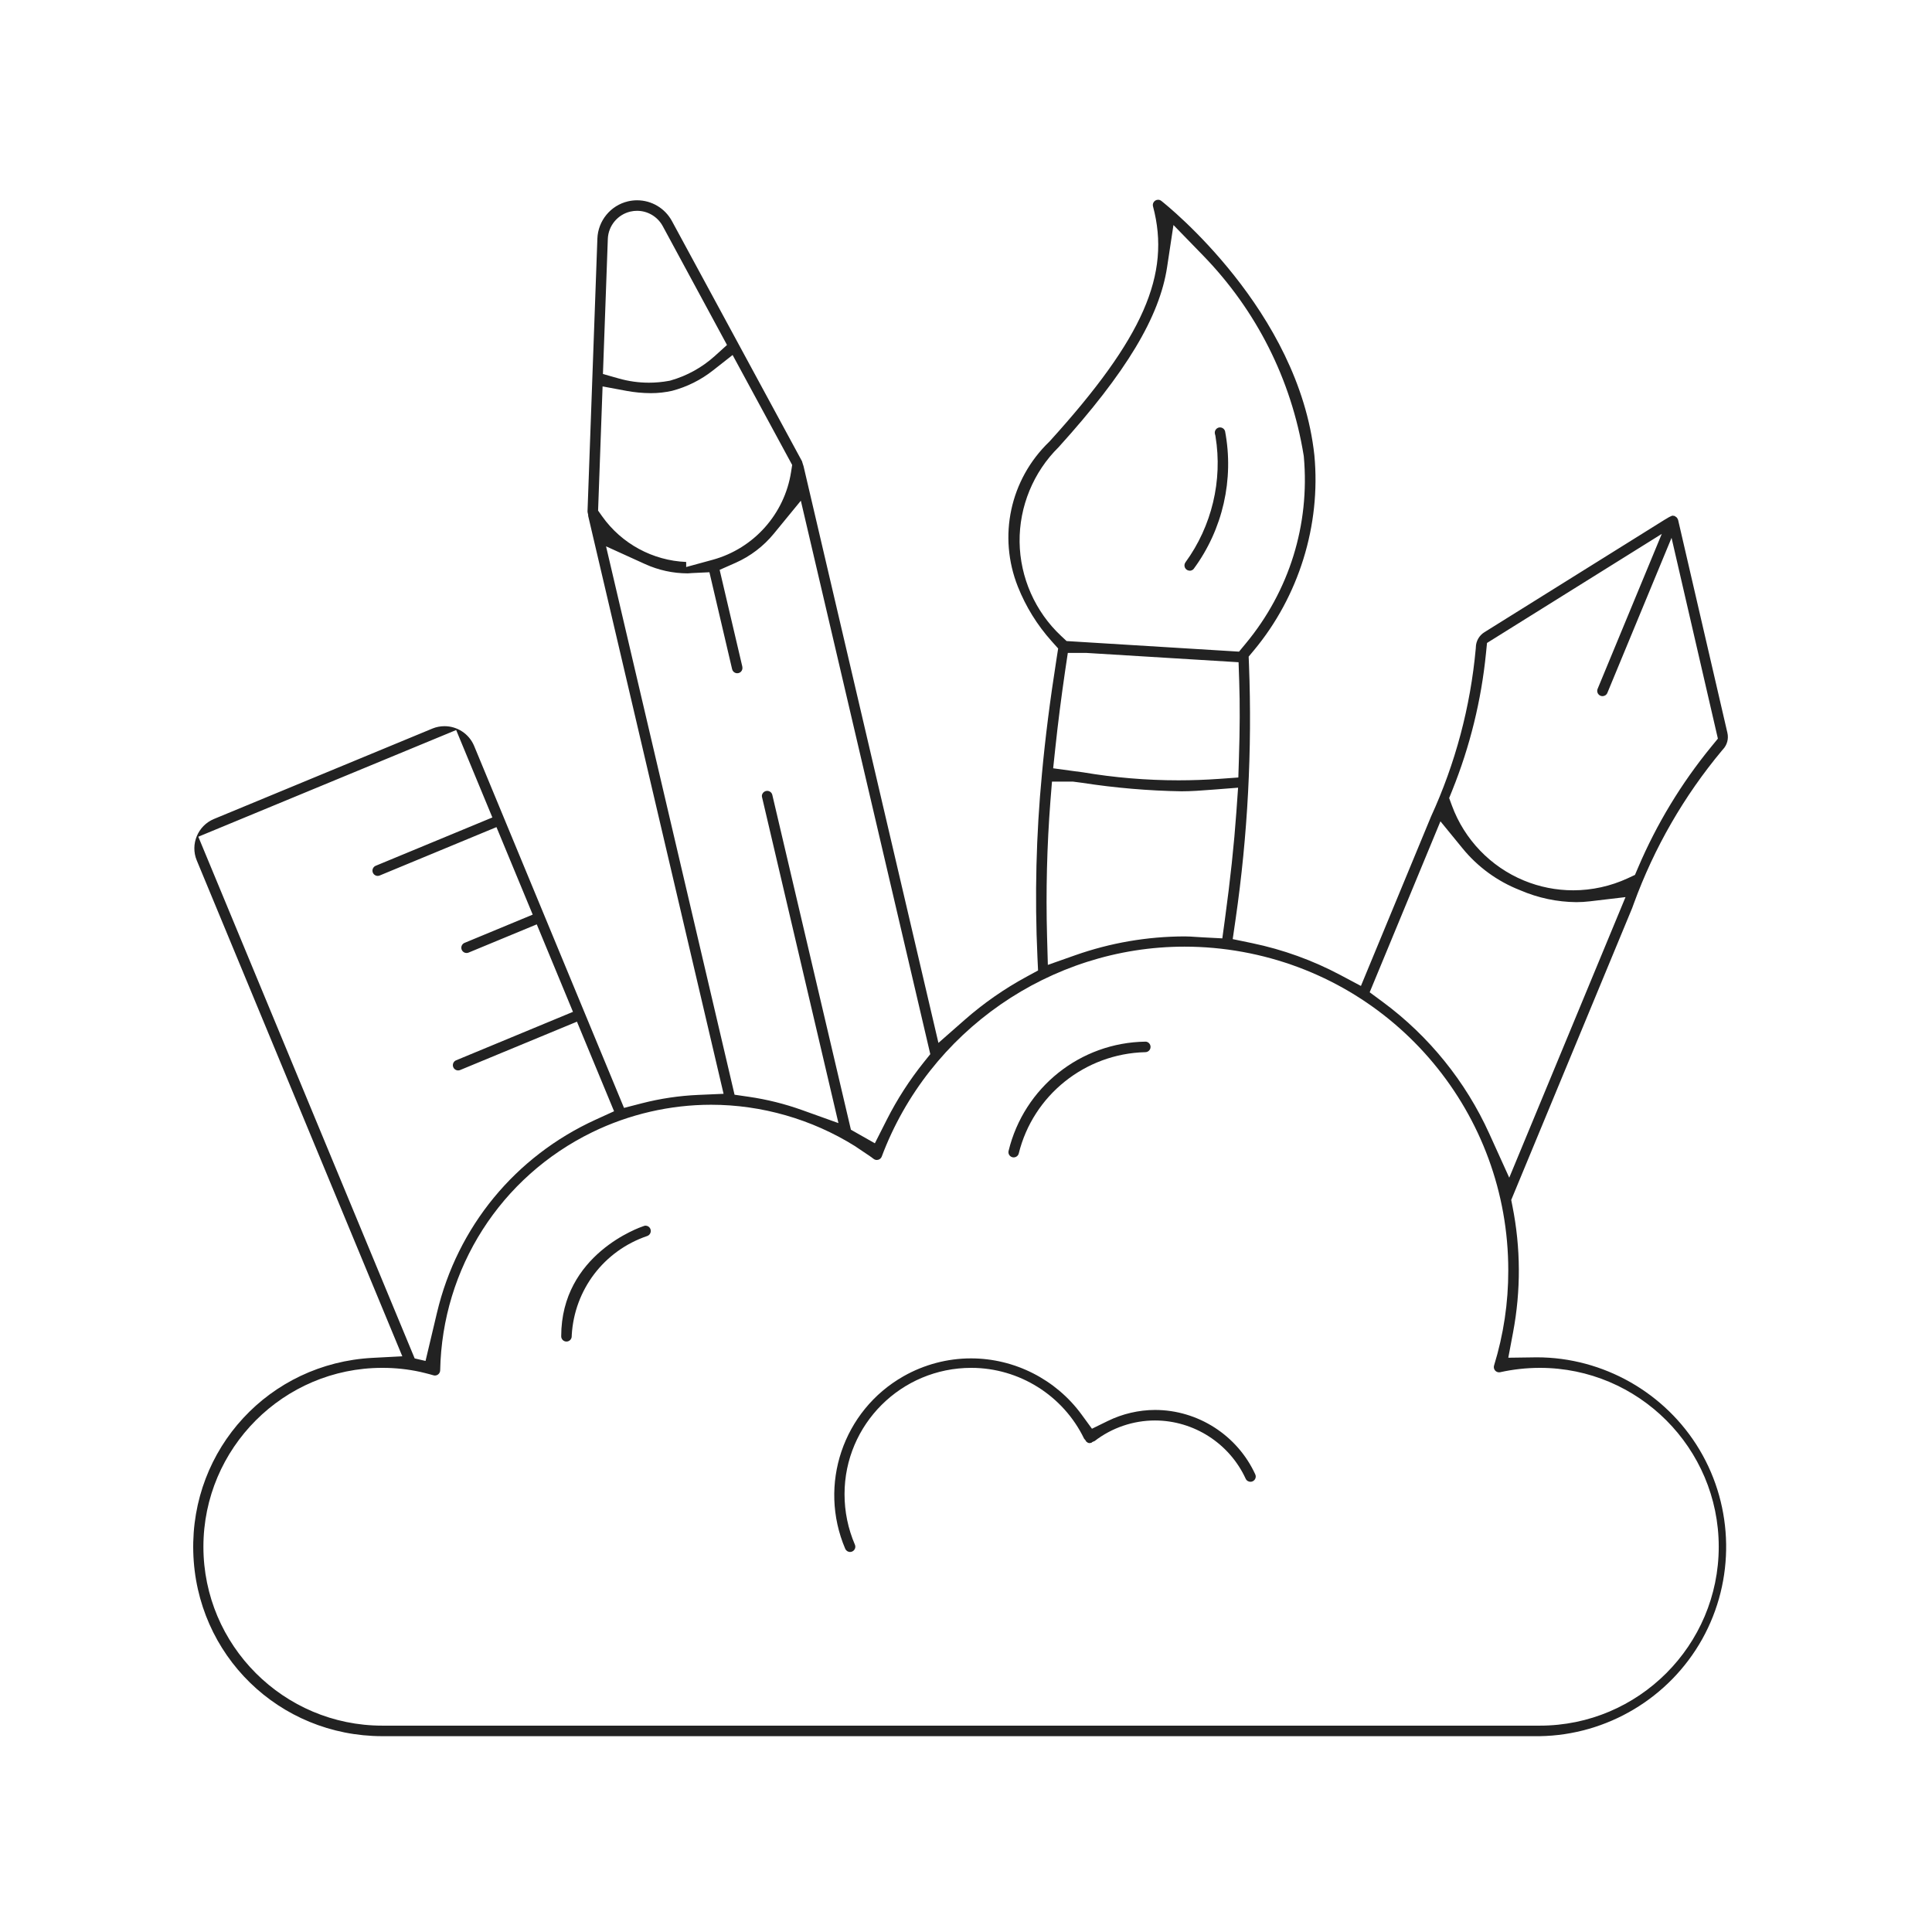 <?xml version="1.0" encoding="UTF-8"?>
<svg width="200px" height="200px" viewBox="0 0 200 200" version="1.1" xmlns="http://www.w3.org/2000/svg" xmlns:xlink="http://www.w3.org/1999/xlink">
    <!-- Generator: Sketch 56.2 (81672) - https://sketch.com -->
    <title>Art Cloud</title>
    <desc>Created with Sketch.</desc>
    <g id="Art-Cloud" stroke="none" stroke-width="1" fill="none" fill-rule="evenodd">
        <path d="M159.405,178.638 L39.575,178.638 C29.364,178.638 21.057,170.331 21.057,160.12 C21.057,149.908 29.364,141.6 39.569,141.6 L39.619,141.6 L39.622,141.6 C40.93,141.6 42.229,141.74 43.505,142.018 L43.984,142.134 C44.279,142.207 44.573,142.282 44.866,142.369 C44.917,142.385 44.97,142.393 45.023,142.393 C45.139,142.393 45.251,142.356 45.343,142.289 C45.48,142.189 45.563,142.029 45.567,141.854 C45.779,131.279 51.816,121.832 61.321,117.2 C65.128,115.344 69.378,114.363 73.61,114.363 C78.85,114.363 84.049,115.866 88.482,118.63 L90.047,119.682 C90.18,119.778 90.312,119.874 90.443,119.972 C90.537,120.042 90.649,120.08 90.767,120.08 C90.819,120.08 90.871,120.072 90.922,120.057 C91.084,120.01 91.218,119.886 91.277,119.729 C96.154,106.73 108.75,97.997 122.62,97.997 C124.626,97.997 126.649,98.179 128.633,98.54 C144.583,101.44 156.151,115.313 156.136,131.521 C156.142,134.854 155.647,138.163 154.664,141.36 C154.607,141.542 154.653,141.745 154.782,141.886 C154.886,141.998 155.033,142.062 155.186,142.062 C155.225,142.062 155.265,142.058 155.298,142.051 C156.638,141.753 158.019,141.602 159.405,141.6 C169.616,141.6 177.923,149.908 177.923,160.12 C177.923,170.331 169.616,178.638 159.405,178.638 L159.405,178.638 Z M20.529,86.617 L47.222,75.573 L50.97,84.624 L38.891,89.626 C38.653,89.726 38.517,89.983 38.568,90.236 C38.619,90.489 38.842,90.673 39.097,90.673 C39.17,90.673 39.24,90.659 39.305,90.632 L51.394,85.623 L55.146,94.681 L48.091,97.606 C47.852,97.704 47.715,97.96 47.766,98.215 C47.816,98.469 48.041,98.653 48.294,98.653 C48.369,98.653 48.443,98.639 48.51,98.611 L55.565,95.689 L59.314,104.746 L47.217,109.762 C46.978,109.86 46.841,110.117 46.891,110.372 C46.942,110.626 47.166,110.81 47.421,110.81 C47.498,110.81 47.571,110.795 47.637,110.768 L59.725,105.763 L63.568,115.037 L61.655,115.91 C53.332,119.71 47.347,126.993 45.235,135.895 L44.052,140.884 L42.927,140.623 L20.529,86.617 Z M62.738,56.556 L66.771,58.39 C68.173,59.027 69.665,59.352 71.197,59.355 C71.242,59.353 71.532,59.329 71.628,59.324 L73.439,59.238 L75.786,69.263 C75.827,69.455 75.97,69.612 76.154,69.668 C76.207,69.685 76.262,69.693 76.316,69.693 C76.458,69.693 76.592,69.64 76.693,69.544 C76.836,69.408 76.894,69.205 76.838,68.977 L74.497,58.992 L76.149,58.261 C77.675,57.586 79.042,56.545 80.102,55.251 L82.903,51.833 L96.303,109.126 L95.64,109.953 C94.154,111.807 92.861,113.814 91.797,115.919 L90.566,118.354 L88.087,116.948 L79.948,82.28 C79.876,81.998 79.626,81.87 79.422,81.87 C79.381,81.87 79.338,81.875 79.294,81.885 C79.008,81.952 78.825,82.241 78.879,82.491 L86.795,116.263 L83.025,114.912 C81.24,114.273 79.385,113.81 77.51,113.538 L76.041,113.325 L62.738,56.556 Z M61.914,52.856 L62.379,40.002 L64.864,40.464 C65.683,40.616 66.519,40.695 67.385,40.7 C68.125,40.7 68.865,40.617 69.585,40.455 C71.131,40.043 72.552,39.334 73.807,38.346 L75.839,36.75 L82.005,48.132 L81.892,48.857 C81.217,53.207 78.037,56.774 73.791,57.944 L71.033,58.698 L71.033,58.174 C67.577,58.032 64.354,56.292 62.342,53.459 L61.914,52.856 Z M62.922,24.726 C62.976,23.37 63.938,22.209 65.26,21.902 C65.484,21.849 65.716,21.823 65.946,21.823 C67.052,21.823 68.07,22.426 68.606,23.407 L75.259,35.712 L73.99,36.859 C72.696,38.028 71.127,38.899 69.451,39.378 L69.35,39.407 L69.248,39.426 C68.566,39.552 67.87,39.616 67.178,39.616 C66.124,39.616 65.076,39.47 64.061,39.182 L62.416,38.716 L62.922,24.726 Z M108.739,82.921 L108.901,80.91 L111.06,80.91 L112.04,81.039 C115.449,81.566 118.916,81.86 122.309,81.915 C123.312,81.915 124.369,81.839 125.645,81.738 L128.166,81.541 L127.988,84.064 C127.75,87.426 127.363,91.054 126.805,95.153 L126.534,97.14 L124.532,97.035 C124.304,97.024 124.077,97.008 123.851,96.993 C123.425,96.964 123.023,96.936 122.643,96.936 C118.764,96.945 114.945,97.602 111.293,98.89 L108.473,99.885 L108.39,96.896 C108.263,92.26 108.38,87.558 108.739,82.921 L108.739,82.921 Z M109.247,77.43 C109.519,74.874 109.85,72.266 110.261,69.456 L110.54,67.592 L112.49,67.592 L128.216,68.554 L128.283,70.535 C128.361,72.877 128.352,75.414 128.253,78.522 L128.192,80.486 L126.231,80.627 C124.827,80.727 123.402,80.778 121.994,80.778 C118.677,80.778 115.337,80.497 112.12,79.951 C111.933,79.925 111.118,79.819 111.118,79.819 L109.023,79.533 L109.247,77.43 Z M105.548,56.109 C105.503,52.441 106.975,48.863 109.589,46.289 C116.573,38.57 120.038,32.813 120.82,27.635 L121.476,23.293 L124.537,26.442 C130.073,32.138 133.675,39.292 134.953,47.131 L134.965,47.208 L134.973,47.287 C135.6,54.312 133.467,61.173 128.969,66.605 L128.263,67.458 L127.159,67.39 C121.777,67.063 116.457,66.737 111.193,66.41 L110.412,66.361 L109.84,65.826 C107.161,63.321 105.597,59.78 105.548,56.109 L105.548,56.109 Z M149.114,85.022 L151.419,87.842 C152.982,89.752 155.022,91.237 157.317,92.136 L157.383,92.164 C159.233,92.959 161.192,93.372 163.183,93.39 C163.646,93.389 164.117,93.361 164.58,93.305 L168.273,92.868 L156.237,121.914 L154.163,117.34 C151.722,111.955 147.916,107.249 143.158,103.732 L141.789,102.72 L149.114,85.022 Z M150.33,81.835 C152.167,77.284 153.344,72.503 153.829,67.624 L153.935,66.559 L172.026,55.269 L165.385,71.311 C165.269,71.589 165.403,71.909 165.678,72.023 C165.746,72.051 165.815,72.066 165.886,72.066 C166.056,72.066 166.29,71.977 166.393,71.729 L173.038,55.677 L177.835,76.463 L177.157,77.291 C174.05,81.084 171.5,85.293 169.579,89.801 L169.251,90.571 L168.491,90.924 C166.74,91.735 164.795,92.164 162.865,92.164 C161.1,92.164 159.379,91.823 157.749,91.149 C154.307,89.725 151.593,86.902 150.306,83.403 L150.016,82.614 L150.33,81.835 Z M159.091,140.51 L156.138,140.551 L156.632,137.93 C157.449,133.59 157.429,129.195 156.569,124.868 L156.441,124.22 L168.962,94.003 L169.133,93.533 C171.247,87.746 174.319,82.414 178.263,77.685 L178.353,77.583 C178.79,77.121 178.965,76.478 178.818,75.855 L173.717,53.822 C173.707,53.785 173.691,53.748 173.65,53.675 C173.649,53.673 173.548,53.541 173.548,53.541 L173.494,53.512 L173.361,53.414 C173.359,53.414 173.356,53.413 173.354,53.413 C173.278,53.405 173.207,53.394 173.141,53.381 C173.078,53.392 173.013,53.415 172.948,53.451 C172.889,53.483 172.827,53.512 172.764,53.54 L172.384,53.769 L172.376,53.769 L153.67,65.444 C153.128,65.78 152.794,66.36 152.778,66.997 L152.776,67.069 L152.77,67.14 C152.219,73.181 150.661,79.033 148.136,84.537 L140.883,102.065 L138.765,100.939 C135.887,99.409 132.809,98.297 129.617,97.634 L127.61,97.217 L127.904,95.189 C129.166,86.479 129.634,77.603 129.294,68.807 L129.262,67.971 L129.798,67.328 C134.461,61.732 136.744,54.362 136.064,47.135 C134.457,32.156 120.805,21.256 120.222,20.798 C120.1,20.701 119.972,20.68 119.886,20.68 C119.812,20.68 119.701,20.696 119.588,20.77 C119.391,20.9 119.3,21.139 119.36,21.365 C121.237,28.417 118.348,34.997 108.697,45.645 L108.649,45.699 L108.597,45.749 C104.561,49.647 103.296,55.532 105.374,60.744 C106.198,62.812 107.368,64.702 108.851,66.361 L109.54,67.131 L109.38,68.151 C108.697,72.501 108.202,76.405 107.863,80.094 C107.26,86.396 107.104,92.79 107.396,99.099 L107.46,100.463 L106.259,101.115 C103.97,102.357 101.824,103.853 99.877,105.562 L97.146,107.961 L83.182,48.255 L83.062,47.887 L83.044,47.81 C83.038,47.788 83.031,47.769 83.025,47.752 L69.561,22.888 C68.842,21.559 67.458,20.734 65.949,20.734 C65.634,20.734 65.319,20.771 65.01,20.843 C63.211,21.264 61.908,22.849 61.841,24.696 L60.819,52.95 C60.82,52.984 60.825,53.021 60.834,53.06 L60.887,53.295 L60.887,53.404 L74.904,113.231 L72.277,113.345 C70.306,113.431 68.339,113.724 66.431,114.216 L64.598,114.69 L49.064,77.175 C48.536,75.959 47.338,75.174 46.013,75.174 C45.588,75.174 45.17,75.256 44.788,75.41 L22.139,84.785 C20.477,85.48 19.682,87.399 20.363,89.057 L41.647,140.403 L38.568,140.565 C27.883,141.126 19.731,149.943 20.007,160.638 C20.283,171.334 28.879,179.719 39.575,179.728 L159.389,179.728 C166.365,179.621 172.81,175.771 176.213,169.678 C179.616,163.58 179.507,156.067 175.928,150.069 C172.409,144.173 165.958,140.51 159.091,140.51 L159.091,140.51 Z" id="Fill-1" fill="#222222"></path>
        <path d="M123.158,59.077 L123.159,59.082 C123.325,59.08 123.485,59.001 123.569,58.891 C126.584,54.808 127.767,49.615 126.817,44.63 C126.763,44.453 126.622,44.314 126.442,44.265 C126.394,44.251 126.346,44.244 126.297,44.244 C126.152,44.244 126.011,44.304 125.908,44.408 C125.77,44.548 125.719,44.753 125.774,44.943 L125.811,45.071 L125.833,45.202 C126.574,49.737 125.446,54.467 122.723,58.205 C122.599,58.372 122.578,58.59 122.672,58.777 C122.764,58.96 122.954,59.077 123.158,59.077" id="Fill-4" fill="#222222"></path>
        <path d="M119.569,145.957 C117.882,145.962 116.192,146.357 114.679,147.099 L113.039,147.902 L111.962,146.428 C109.303,142.791 105.024,140.619 100.516,140.619 C98.076,140.619 95.661,141.259 93.53,142.47 C87.27,146.027 84.676,153.704 87.497,160.328 C87.583,160.529 87.779,160.659 87.998,160.659 C88.071,160.659 88.142,160.644 88.212,160.614 C88.343,160.559 88.449,160.451 88.503,160.318 C88.557,160.183 88.556,160.036 88.499,159.904 C87.787,158.242 87.426,156.482 87.426,154.673 C87.426,147.464 93.29,141.6 100.548,141.6 C105.51,141.6 110.067,144.466 112.222,148.922 L112.393,149.129 L112.434,149.216 C112.456,149.237 112.47,149.248 112.475,149.251 L112.541,149.295 C112.541,149.295 112.615,149.352 112.622,149.357 C112.628,149.358 112.766,149.39 112.775,149.392 C112.845,149.386 112.913,149.375 112.981,149.357 L113.076,149.278 L113.322,149.172 C115.103,147.8 117.31,147.047 119.565,147.047 C123.583,147.053 127.266,149.416 128.95,153.073 C129.058,153.31 129.286,153.394 129.449,153.394 C129.525,153.394 129.6,153.377 129.675,153.344 C129.843,153.266 129.922,153.135 129.958,153.039 C129.995,152.943 130.021,152.792 129.945,152.626 C128.089,148.58 124.012,145.961 119.569,145.957" id="Fill-6" fill="#222222"></path>
        <path d="M66.819,126.88 C66.796,126.88 66.772,126.881 66.748,126.885 L66.621,126.926 C66.273,127.041 58.096,129.833 58.096,138.333 C58.096,138.633 58.339,138.877 58.639,138.877 C58.939,138.877 59.183,138.633 59.183,138.333 L59.187,138.206 C59.463,133.501 62.522,129.477 66.993,127.953 C67.281,127.856 67.436,127.542 67.341,127.256 C67.254,126.996 67.015,126.88 66.819,126.88" id="Fill-8" fill="#222222"></path>
        <path d="M104.809,119.798 C104.858,119.81 104.894,119.812 104.915,119.812 L104.935,119.812 C105.185,119.812 105.401,119.644 105.46,119.409 C106.946,113.385 112.314,109.073 118.561,108.92 C118.748,108.919 118.874,108.833 118.947,108.759 C119.019,108.687 119.105,108.561 119.105,108.373 C119.104,108.075 118.86,107.831 118.583,107.831 C111.834,107.921 106.007,112.564 104.409,119.138 C104.364,119.318 104.417,119.461 104.47,119.549 C104.523,119.637 104.624,119.752 104.809,119.798" id="Fill-10" fill="#222222"></path>
    </g>
</svg>